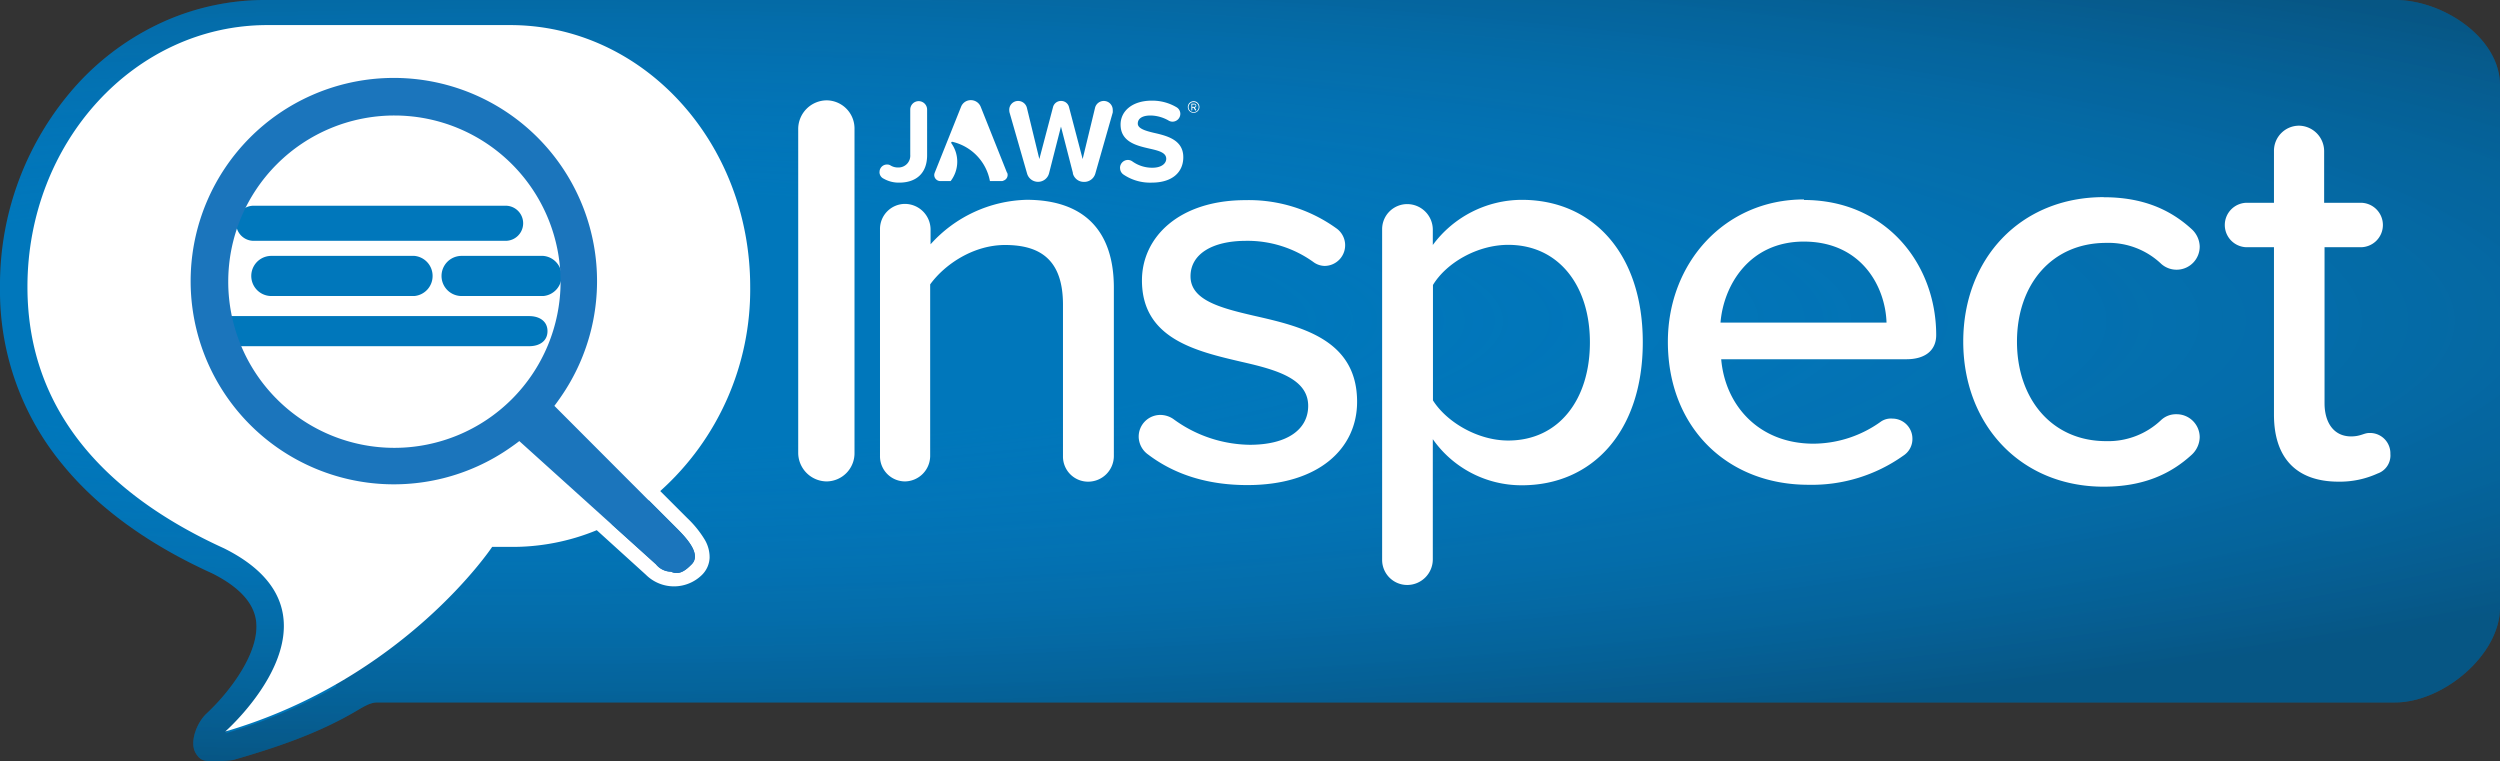 <svg xmlns="http://www.w3.org/2000/svg" viewBox="0 0 498.27 151.7"><rect x="0" y="0" width="498.27" height="151.7" fill="#333333" stroke="none"/><defs><radialGradient id="a" cx="105.33" cy="64.12" r="522.08" gradientTransform="matrix(1 0 0 .17 0 53.02)" gradientUnits="userSpaceOnUse"><stop offset=".29" stop-color="#1b75bc" stop-opacity="0"/><stop offset=".37" stop-color="#1a67a4" stop-opacity=".13"/><stop offset="1" stop-color="#130f10" stop-opacity=".95"/></radialGradient></defs><g data-name="Layer 1"><path d="M498.27 17c0-9.5-11.39-17-20.89-17H53.3a49.54 49.54 0 0 0-20.91 4.42 52.69 52.69 0 0 0-16.94 12.32A59.58 59.58 0 0 0 0 57.28a54.25 54.25 0 0 0 12.52 35.37c7 8.56 17 15.83 29.76 21.62 5.32 2.66 8.26 5.83 8.75 9.42.56 4.22-2 8.9-4.25 12.09a42.38 42.38 0 0 1-5.54 6.37c-1.91 1.7-3.52 5.64-2.28 7.87 1 1.77 2 1.68 4 1.68a26.42 26.42 0 0 0 3.48-.22C55 149 63.27 146.26 71 141.71c1.4-.82 2.79-1.71 4.17-1.71h402.21c9.5 0 20.89-9.43 20.89-18.93V17z" fill="#07b"/><path d="M498.27 17c0-9.5-11.39-17-20.89-17H53.3a49.54 49.54 0 0 0-20.91 4.42 52.69 52.69 0 0 0-16.94 12.32A59.58 59.58 0 0 0 0 57.28a54.25 54.25 0 0 0 12.52 35.37c7 8.56 17 15.83 29.76 21.62 5.32 2.66 8.26 5.83 8.75 9.42.56 4.22-2 8.9-4.25 12.09a42.38 42.38 0 0 1-5.54 6.37c-1.91 1.7-3.52 5.64-2.28 7.87 1 1.77 2 1.68 4 1.68a26.42 26.42 0 0 0 3.48-.22C55 149 63.27 146.26 71 141.71c1.4-.82 2.79-1.71 4.17-1.71h402.21c9.5 0 20.89-9.43 20.89-18.93V17zM77.65 74.52l-.17 2.81c0 .48-.07.95-.1 1.42q-.46 5.33-1.38 10.82a136.9 136.9 0 0 1-13.17 39.71v.05l4.27 7.47a103.36 103.36 0 0 1-22.2 9.37s26.47-23.61-.24-36.91C22.47 99.25 5.46 82.91 5.46 57.18 5.46 28.31 26.87 5 53.3 5h7l-3 3.36V9c5 10.1 13.7 18 16.89 30H50.55c-.62 0-1.22 1.36-1.73 1.63a36.37 36.37 0 0 0-1.74 4.45A4 4 0 0 0 50.55 48h25.27a10.61 10.61 0 0 1 .24 1.52c.13.85.25 1.13.36 1.7V51H54.08a4 4 0 0 0 0 8H46.2c.54 4 1.38 4 2.46 12h29.1v.7l-.11 2.82z" style="mix-blend-mode:multiply" opacity=".34" fill="url(#a)"/><path d="M140.41 107.48a20.6 20.6 0 0 0-3.4-4.19l-5.42-5.42a53.9 53.9 0 0 0 17.93-40.7C149.52 28.31 128.11 5 101.69 5h-48.4C26.87 5 5.47 28.31 5.47 57.18c0 25.74 17 42 39.17 52.1 26.71 13.3.25 36.52.25 36.52 35.71-10.45 53.2-36.8 53.2-36.8h3.61a44 44 0 0 0 17.24-3.33l9.8 8.89a7.94 7.94 0 0 0 11.19 0 5.09 5.09 0 0 0 1.5-3.39 6.83 6.83 0 0 0-1.02-3.69zm-11.09-7.76l5.63 5.63c2 2 4.87 5.17 2.91 7.13-1 1-2.4 2.3-4.08 1.46a3.92 3.92 0 0 1-3-1.46l-8.87-8a46.89 46.89 0 0 0 7.42-4.76zM111.93 55a4 4 0 0 1-3.64 4H92a4 4 0 0 1 0-8h16.25a4 4 0 0 1 3.68 4zM50.56 41h50.21a3.5 3.5 0 1 1 0 7H50.56a3.5 3.5 0 1 1 0-7zm35.66 14a4 4 0 0 1-3.64 4h-28.5a4 4 0 0 1 0-8h28.5a4 4 0 0 1 3.64 4zM45.48 69c-2 0-3.64-1-3.64-3s1.63-3 3.64-3h60c2 0 3.64 1 3.64 3s-1.62 3-3.64 3h-60z" fill="#fff"/><path d="M78.6 23a33.12 33.12 0 1 0 33.13 33.13A33.16 33.16 0 0 0 78.6 23z" fill="none"/><path d="M130.73 112.48a3.92 3.92 0 0 0 3 1.46c1.68.84 3.1-.48 4.08-1.46 2-2-.95-5.17-2.91-7.13l-24.41-24.46c.42-.54.82-1.11 1.21-1.67a40.5 40.5 0 1 0-9.88 9.92c.57-.4 1.14-.8 1.68-1.23zM78.6 89.26a33.12 33.12 0 1 1 33.13-33.12A33.15 33.15 0 0 1 78.6 89.26z" fill="#1b75bc"/><path d="M159.09 90.33V25.6a5.72 5.72 0 0 1 5.72-5.6 5.6 5.6 0 0 1 5.5 5.61v64.72a5.61 5.61 0 0 1-5.5 5.62 5.72 5.72 0 0 1-5.72-5.62M359.55 39.86c16.27 0 26.35 12.67 26.35 26.92 0 3-2.13 4.82-5.94 4.82h-36.91c.79 9.2 7.51 16.83 18.4 16.83A23.22 23.22 0 0 0 374.92 84a3.53 3.53 0 0 1 2.24-.57 4 4 0 0 1 4 4 3.93 3.93 0 0 1-1.79 3.37 31.44 31.44 0 0 1-18.95 5.82c-16.16 0-28-11.43-28-28.5 0-15.7 11.31-28.37 27.14-28.37M342.95 64.3H376c-.22-7.18-5-16.15-16.49-16.15-10.89 0-16 8.75-16.6 16.15M222 57.36V90.9a5.12 5.12 0 0 1-5.2 5.1 5 5 0 0 1-4.94-5.05V60.72c0-9-4.59-11.89-11.54-11.89-6.29 0-12 3.82-14.93 7.85V90.9a5.1 5.1 0 0 1-5 5.05 5 5 0 0 1-5-5.05V45.69a5 5 0 0 1 4.93-5.05 5.13 5.13 0 0 1 5.15 5.05v3a26.6 26.6 0 0 1 19.2-8.87C216 39.86 222 45.91 222 57.36M327.42 68.22c0 17.73-10 28.5-24.12 28.5a21.6 21.6 0 0 1-17.73-9.19v24a5.11 5.11 0 0 1-5.05 5.06 5 5 0 0 1-5.05-5.06V45.68a5 5 0 0 1 5.05-5 5.11 5.11 0 0 1 5.05 5v3.15a22.12 22.12 0 0 1 17.73-9c14.12 0 24.12 10.65 24.12 28.37m-10.54 0c0-11.21-6.18-19.4-16.28-19.4-6.16 0-12.33 3.59-15 8v23c2.69 4.27 8.86 8 15 8 10.11 0 16.28-8.2 16.28-19.53M226.95 87.08a4.32 4.32 0 0 1 4.39-4.38 4.64 4.64 0 0 1 2.47.78 26.25 26.25 0 0 0 15.26 5.17c7.62 0 11.66-3.15 11.66-7.75 0-5.37-6.17-7.17-13.13-8.75-9.18-2.14-20-4.6-20-16.26 0-8.64 7.42-16 20.65-16a29.84 29.84 0 0 1 18.07 5.6A4.12 4.12 0 0 1 264 53a3.89 3.89 0 0 1-2.25-.79A22.49 22.49 0 0 0 248.38 48c-6.83 0-11.1 2.68-11.1 7.07 0 4.71 5.83 6.28 12.56 7.84 9.43 2.14 20.64 4.71 20.64 17.17 0 9.32-7.64 16.6-21.87 16.6-7.52 0-14.24-1.9-19.74-6.06a4.44 4.44 0 0 1-1.92-3.58M476.43 90.56a3.81 3.81 0 0 1-2.57 3.82 18.14 18.14 0 0 1-7.75 1.62c-8.52 0-12.89-4.82-12.89-13.35V49.27h-5.16a4.43 4.43 0 1 1 0-8.85h5.16V30.11a5 5 0 0 1 5-5.06 5.09 5.09 0 0 1 5 5.06v10.31h7.07a4.43 4.43 0 1 1 0 8.85h-6.99v31.1c0 3.8 1.8 6.61 5.29 6.61 1.89 0 2.58-.68 3.58-.68a4.06 4.06 0 0 1 4.25 4.26M175.3 34.28a1.48 1.48 0 0 1 1.49-1.49 1.3 1.3 0 0 1 .63.14 2.75 2.75 0 0 0 1.54.45 2.35 2.35 0 0 0 2.46-2.54v-9a1.68 1.68 0 0 1 3.36 0v9.09c0 3.74-2.32 5.47-5.56 5.47a6 6 0 0 1-3.08-.78 1.44 1.44 0 0 1-.85-1.31M213.85 34.52l-2.39-9.29-2.37 9.29a2.27 2.27 0 0 1-4.38.09l-3.51-12.22a3.18 3.18 0 0 1-.05-.49 1.76 1.76 0 0 1 1.78-1.78 1.81 1.81 0 0 1 1.74 1.37l2.48 10.21 2.73-10.37a1.63 1.63 0 0 1 1.61-1.21 1.61 1.61 0 0 1 1.57 1.21l2.72 10.37 2.47-10.21a1.8 1.8 0 0 1 1.75-1.37 1.78 1.78 0 0 1 1.78 1.78 3.57 3.57 0 0 1 0 .52l-3.48 12.2a2.29 2.29 0 0 1-2.3 1.63 2.24 2.24 0 0 1-2.18-1.73M223.23 33.47a1.58 1.58 0 0 1 1.56-1.59 1.52 1.52 0 0 1 .9.29 6.76 6.76 0 0 0 4 1.26c1.85 0 2.75-.88 2.75-1.78 0-1.19-1.37-1.59-3.2-2-2.58-.59-5.9-1.3-5.9-4.83 0-2.63 2.27-4.76 6.23-4.76a9.47 9.47 0 0 1 4.9 1.3 1.53 1.53 0 0 1 .78 1.33 1.57 1.57 0 0 1-1.54 1.56 1.47 1.47 0 0 1-.81-.23 7.42 7.42 0 0 0-3.58-1c-1.75 0-2.55.67-2.55 1.61s1.33 1.4 3.15 1.83c2.6.59 5.92 1.37 5.92 4.87 0 2.89-2.06 5.07-6.32 5.07a9.46 9.46 0 0 1-5.57-1.59 1.56 1.56 0 0 1-.71-1.3M237.9 20.17a1.16 1.16 0 1 1-1.16 1.17 1.16 1.16 0 0 1 1.16-1.17m0 .18a1 1 0 1 0 1 1 1 1 0 0 0-1-1m0 1.13h-.27v.45a.1.1 0 0 1-.09.09.09.09 0 0 1-.09-.09v-1.16a.11.11 0 0 1 .11-.11h.44a.41.41 0 0 1 .43.41.4.4 0 0 1-.3.39l.28.41a.12.12 0 0 1 0 .05.1.1 0 0 1-.1.1.11.11 0 0 1-.09 0zm.08-.64h-.36v.46h.38a.24.24 0 1 0 0-.47M200.7 34.42l-5.23-13.12a2.12 2.12 0 0 0-2-1.34 2.08 2.08 0 0 0-1.93 1.34l-5.24 13.12a1.4 1.4 0 0 0-.1.45 1.22 1.22 0 0 0 1.22 1.22h2.05a6.33 6.33 0 0 0 .15-7.53.19.19 0 0 1 0-.22.21.21 0 0 1 .19-.08 9.89 9.89 0 0 1 7.49 7.83h2.35A.64.64 0 0 0 200 36a1.19 1.19 0 0 0 .83-1.13 1.21 1.21 0 0 0-.09-.45M419.29 39.31c7.86 0 13.31 2.5 17.53 6.36a4.88 4.88 0 0 1 1.6 3.42 4.61 4.61 0 0 1-7.64 3.53 15.24 15.24 0 0 0-11-4.21c-10.84 0-17.78 8.3-17.78 19.69s6.94 19.82 17.75 19.82a15.29 15.29 0 0 0 11-4.22 4.32 4.32 0 0 1 3-1.14 4.6 4.6 0 0 1 4.67 4.56 4.91 4.91 0 0 1-1.6 3.52c-4.21 3.86-9.67 6.36-17.53 6.36-16.61 0-28-12.41-28-28.92s11.38-28.79 28-28.79" fill="#fff"/></g></svg>